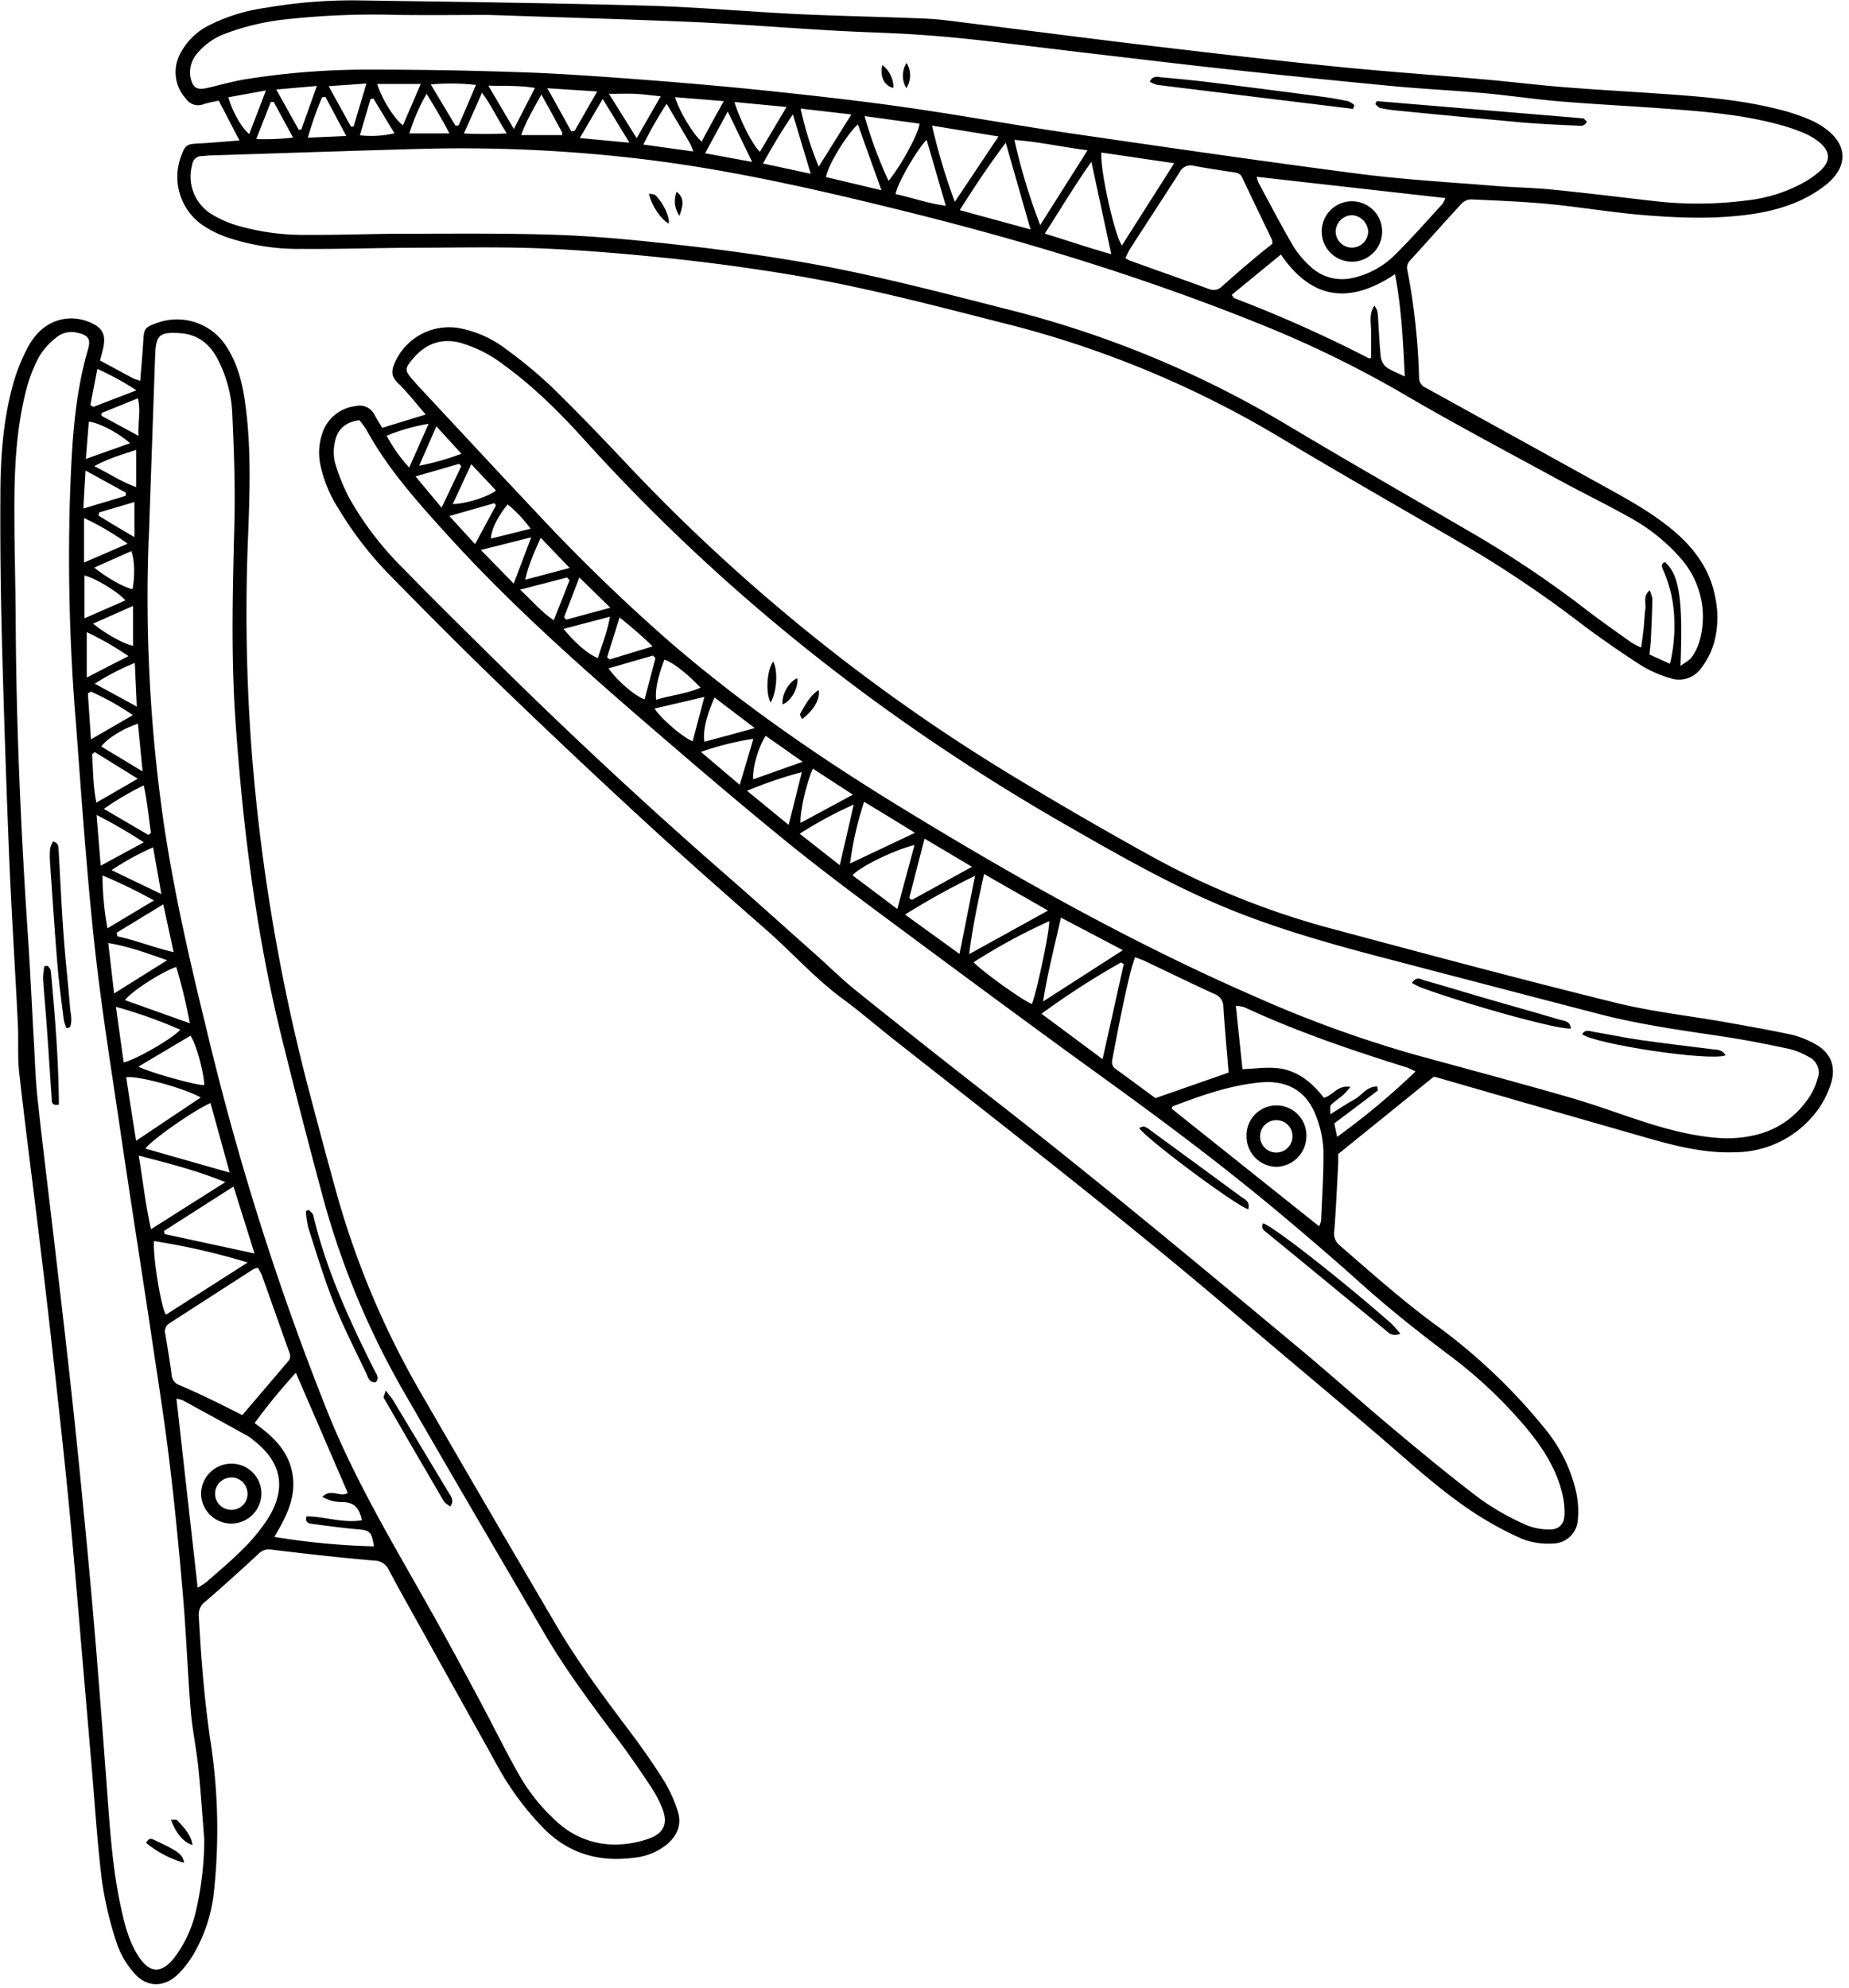 <?xml version="1.0" encoding="UTF-8"?><svg xmlns="http://www.w3.org/2000/svg" xmlns:xlink="http://www.w3.org/1999/xlink" data-name="Layer 1" height="513.0" preserveAspectRatio="xMidYMid meet" version="1.0" viewBox="22.2 3.9 477.2 513.0" width="477.2" zoomAndPan="magnify"><g id="change1_1"><path d="M84,40.15,78.66,29.87c-1.41.33-2.77.52-4,.95a3.79,3.79,0,0,1-4.5-1.48A10.09,10.09,0,0,1,68.59,18a16.76,16.76,0,0,1,7.82-7.69A46.18,46.18,0,0,1,90.68,5.93,131.29,131.29,0,0,1,114.51,4c24.8.37,49.6.67,74.39,1.35,13.18.37,26.34,1.57,39.52,2.2,10.84.52,21.7.68,32.54,1.15,3.81.16,7.61.72,11.41,1.19,15,1.86,29.95,3.83,44.94,5.61,16.27,1.94,32.54,3.84,48.83,5.5,13.12,1.34,26.29,2.25,39.43,3.42,6.88.61,13.75,1.47,20.64,2,8.59.69,17.2,1.15,25.79,1.76,10.51.73,21,1.63,31.21,4.46a55.28,55.28,0,0,1,5.72,2,21.37,21.37,0,0,1,3.66,1.94c6.62,4.36,6.84,10.46.51,15.29-5.74,4.39-12.41,6.43-19.46,7.39-9.23,1.26-18.5.89-27.72.11-7.94-.68-15.82-2-23.75-2.79-6.77-.65-13.58-.91-20.38-1.22a3.51,3.51,0,0,0-2.4,1.12c-4.47,4.84-8.83,9.79-13.28,14.65a2.62,2.62,0,0,0-.67,2.59,171.23,171.23,0,0,1,3,27.56A2.83,2.83,0,0,0,390.2,104q23.88,13.17,47.75,26.38c5.88,3.24,11.68,6.59,16.75,11s9,9.91,10.21,16.86a24.73,24.73,0,0,1-.47,12,20.27,20.27,0,0,1-3.22,6.14,7,7,0,0,1-8,2.53,31.22,31.22,0,0,1-7.54-3.32c-5.44-3.53-10.79-7.22-15.95-11.14a293.19,293.19,0,0,0-29.93-20.08c-15.91-9.26-31.9-18.37-47.68-27.83a262.26,262.26,0,0,0-70.79-29.2c-18-4.59-36-9.34-54.38-12.42q-15.09-2.53-30.33-4.18c-11.31-1.2-22.66-2.2-34-2.7-10.72-.47-21.48-.24-32.23-.2-10.11,0-20.22.39-30.33.3a57.75,57.75,0,0,1-19.45-3.06,27.55,27.55,0,0,1-5.44-2.62A15.16,15.16,0,0,1,69,44.06c1-2.71,1.45-3,4.4-3.12C76.78,40.76,80.14,40.44,84,40.15ZM455.9,175.77c1.36-1,2.47-1.53,3-2.38a13.68,13.68,0,0,0,2-4.3,22.84,22.84,0,0,0-5-21.17,48.36,48.36,0,0,0-13.44-10.66c-5.83-3.28-11.87-6.19-17.75-9.39-13.16-7.18-26.43-14.19-39.37-21.74a282.47,282.47,0,0,0-35.11-17.44c-30.45-12.48-61.81-22.15-93.73-30.08-24.47-6.07-49-11.7-74.15-14.28a390.61,390.61,0,0,0-51.64-2C112.83,42.81,95,43.43,77.09,44c-1,0-1.91.14-2.87.19a2.4,2.4,0,0,0-2.39,2.11,11.39,11.39,0,0,0,4.89,12.82A27.84,27.84,0,0,0,83.08,62a61,61,0,0,0,18.27,2.52c8.72.06,17.45-.3,26.18-.3,13.08,0,26.18-.16,39.26.33,10.4.39,20.8,1.45,31.15,2.61q15.06,1.66,30,4.17c18.36,3.09,36.35,7.85,54.38,12.43a266,266,0,0,1,71.4,29.42c16.07,9.61,32.32,18.91,48.5,28.33a275.4,275.4,0,0,1,29.13,19.57c3.88,3,7.89,5.78,11.87,8.64a21.94,21.94,0,0,0,2.55,1.32c.24-1.93.47-3.48.63-5s.23-3.4.45-5.08c.2-1.45-.67-3.13,1.08-4.7a7.82,7.82,0,0,1,.72,2.18c-.06,3.4-.21,6.8-.37,10.19-.06,1.36-.23,2.7-.37,4.2l5.29,2.39a42.25,42.25,0,0,0,1.1-11.76,33.65,33.65,0,0,0-2.82-12.36c-.33-.72-.76-1.61.38-2.15C455.58,152.11,456.58,158.55,455.9,175.77ZM148.27,7.75c-5.3,0-14.45.1-23.6,0A206.58,206.58,0,0,0,96.31,8.86a62.61,62.61,0,0,0-15.79,3.66,17.14,17.14,0,0,0-7.28,5,7.44,7.44,0,0,0-1.9,6.2c.56,2.86,1.64,3.52,4.46,2.86,3.2-.75,6.38-1.66,9.62-2.2a199,199,0,0,1,32.42-2.51q19.95,0,39.89.71c10.62.39,21.24,1.2,31.85,2,11,.85,22,1.81,33,3,11.31,1.19,22.62,2.48,33.88,4.1,14,2,27.9,4.57,41.88,6.61C323.2,41.91,348,45.52,372.9,48.76c11.59,1.5,23.29,2.15,35,3.11,5.09.41,10.21.48,15.28,1,8.88.88,17.73,2,26.6,3A98.19,98.19,0,0,0,473,55.63a39.18,39.18,0,0,0,14.52-4.52,25.11,25.11,0,0,0,4.19-2.88c3.13-2.74,3-5.34-.33-7.91a16.25,16.25,0,0,0-3.57-2.06,47.71,47.71,0,0,0-5.71-2c-10.09-2.83-20.49-3.62-30.88-4.38-8.81-.64-17.63-1.08-26.42-1.81-6.56-.55-13.08-1.54-19.63-2.13-7.73-.7-15.49-1.06-23.22-1.79q-20.16-1.91-40.3-4.09c-12.37-1.33-24.72-2.82-37.07-4.27-9.93-1.16-19.84-2.42-29.77-3.53-5.71-.63-11.43-1.16-17.16-1.51-7-.44-14-.56-21-1-12-.69-24-1.65-36-2.19C184.46,8.88,168.29,8.44,148.27,7.75ZM312.66,70.53a9.61,9.61,0,0,0,1.14.63c6.79,2.44,13.6,4.84,20.39,7.32a3.08,3.08,0,0,0,3.46-.73c2.53-2.27,5.11-4.49,7.71-6.69,1.76-1.5,3.58-2.93,5.22-4.25a3.93,3.93,0,0,0-.09-1c-2.56-5.36-5.17-10.71-7.69-16.09-.5-1.07-1.32-1.22-2.3-1.37-3.36-.51-6.73-1-10.06-1.63a3.16,3.16,0,0,0-3.74,1.55c-4.24,6.63-8.56,13.2-12.82,19.81A23.8,23.8,0,0,0,312.66,70.53Zm33.86-21a10.53,10.53,0,0,0,.49,1.54c2.93,5.42,5.77,10.89,8.87,16.21a24.1,24.1,0,0,0,4.47,5.36,11.85,11.85,0,0,0,10.92,3,22.19,22.19,0,0,0,11.26-6.28c4.14-4.11,8-8.52,11.94-12.82a6.88,6.88,0,0,0,.76-1.52Zm35.71,25.13c-11.61,7.77-21.42,6.69-29.45-5.07L340.09,80c.41.54.51.79.67.86a339.87,339.87,0,0,1,34.61,15.46.62.62,0,0,0,.3.06.63.63,0,0,0,.3-.1c.09,0,.15-.13.09-.07,0-2.34,0-4.56,0-6.78s-.59-4.52.85-6.63a3.87,3.87,0,0,1,.88,2.2c.25,3.49.37,7,.72,10.49a4.69,4.69,0,0,0,1.25,3c1.26,1,2.91,1.54,5,2.58C384.3,92,383.94,83.6,382.23,74.68ZM306.46,43.27c-.43,4.25,3.39,21.33,5.29,24,4.43-7,8.83-13.9,13.5-21.24ZM284,40a153.75,153.75,0,0,0,6.66,22l12.22-19.31C296.41,41.85,290.47,40.53,284,40Zm7.83,24.19C297.74,66,303.16,67.86,309,69.5c-1.73-8.06-3.35-15.54-5.13-23.84C299.38,52,295.85,58,291.82,64.22Zm-3.66-1.07c-2.2-7.69-4.21-14.71-6.4-22.39-4.42,5.86-8.08,11.42-11.88,17.4Zm-25.43-26.8A160.89,160.89,0,0,0,268.62,56L279.9,39.12Zm-17.4-2.46a108.8,108.8,0,0,0,6.18,16.71c3.19-3.8,7.81-12.33,8-14.75ZM249.69,53c-2.16-6-4.11-11.45-6.08-17-3,2.7-7.88,10.83-8.22,13.6Zm11.66-13c-2.41,2.3-7.79,11.65-8,14,4.2.89,8.29,2.41,12.95,3Zm-19.43-6.56-13.09-1.52a88,88,0,0,0,4.67,15Zm-30.15-3.21c1.43,4.76,4.62,11,6.56,12.85,2.2-3.7,4.36-7.36,6.86-11.57Zm19.67,18.52c-1.6-5.32-3-10-4.61-15.33-2.92,4.33-5.28,8.24-7.71,12.68Zm-38.72-20c-2.63-.26-4.62-.54-6.61-.63s-4.11,0-6.75,0l7.16,11.44Zm1.52,1.95a99.92,99.92,0,0,0-6,10.51l12.89,1.78a15.05,15.05,0,0,0-.76-1.9C198.45,37.77,196.52,34.52,194.24,30.65Zm2.19-1.72c1,3.52,4.71,9.67,6.87,11.47C205.11,37,206.91,33.73,209,30Zm-26.81,8.82.87-.11,5.83-10.18-12.86-.84C165.79,30.84,167.7,34.29,169.62,37.75Zm46.7,7.89-6.3-13c-2.13,3.92-3.87,7.12-5.84,10.77ZM119.56,25.57c1.08,3.72,4.45,9.09,6.63,10.66,1.51-3.49,3-6.94,4.6-10.66Zm25.49.25a58.47,58.47,0,0,0-11.67-.12l6.38,10.65.79-.07C142,33,143.39,29.66,145.05,25.82Zm39.6,14.91-6.89-11.29c-2.11,3.58-3.88,6.6-5.93,10.09ZM148.23,26l6.59,11.19,5.44-10.59C156.29,25.92,152.73,26.13,148.23,26Zm13.69,2.28c-2,3.71-3.85,6.67-5.22,10.49h10.6a2.11,2.11,0,0,0-.09-.82C165.6,35,164,32,161.92,28.29ZM93.5,27l5.8,10.4.68-.11,4-11.21Zm48.41,11.35A110.75,110.75,0,0,0,153,38.33c-2.34-3.62-3.84-7-6.4-10.51C145,31.49,143.58,34.63,141.91,38.38ZM90.84,27.24,81.16,29c.89,3.5,3.44,8,5.37,9.49C87.86,35,89.18,31.58,90.84,27.24Zm21.93,9.33.68,0c1.06-3.53,2.11-7.06,3.32-11.11l-9.75.68Zm-6.58-7.65-.87.1a88.83,88.83,0,0,0-3.67,10.42l9.92-.44Zm32,9.41c-1.87-3.6-3.72-6.69-5.9-10.22a50.92,50.92,0,0,0-4.44,10.22ZM88.33,39.79a65.27,65.27,0,0,0,9.51-.38c-1.86-3.42-3.45-6.32-5-9.21h-.74Zm30.25-10.45-.75.11-2.75,9.37A26.44,26.44,0,0,0,124,38.3Z" fill="inherit"/></g><g id="change1_2"><path d="M367.57,301.75c0,.36,0,1.41,0,2.46-.31,5.74-.55,11.48-1,17.2a4,4,0,0,0,1.36,3.9c7.88,6.82,15.64,13.75,24.05,20a148.71,148.71,0,0,1,28.94,27.32A39.59,39.59,0,0,1,429,389.05a24.18,24.18,0,0,1,.43,6.95,6.52,6.52,0,0,1-6.49,6.27,18.47,18.47,0,0,1-7.77-1.15,84.31,84.31,0,0,1-12.57-6.82c-8.74-5.74-16.4-12.86-24.32-19.65-12.52-10.74-25.22-21.26-37.77-32-28.61-24.37-58.31-47.38-87.83-70.62-4.26-3.35-8.36-6.94-12.73-10.14-7.34-5.36-13.33-12.18-20.12-18.12-10.65-9.33-21.27-18.69-31.68-28.28q-18.56-17.09-36.7-34.6c-9.73-9.38-19.28-19-28.72-28.62a92.7,92.7,0,0,1-13.22-17.17A33.76,33.76,0,0,1,104.91,124a15.39,15.39,0,0,1,.45-8.19,10.22,10.22,0,0,1,8.64-7.1,4.25,4.25,0,0,1,4.84,2.22c.6,1.1,1.29,2.16,2,3.4l11.23-3.45c-2.55-2.92-4.67-5.7-7.16-8.1-1.71-1.65-1.75-3.13-.89-5.09a15.28,15.28,0,0,1,17.22-9,28.86,28.86,0,0,1,11.77,5.47,116.46,116.46,0,0,1,11.54,9.57c6.55,6.38,12.91,13,19.17,19.65a474.92,474.92,0,0,0,101.61,81.86q16.81,10.14,34,19.64a206.75,206.75,0,0,0,47,18.82c24.24,6.5,48.49,13,72.84,19,9.26,2.3,18.83,3.33,28.26,5,5.65,1,11.31,2,16.91,3.19a23.87,23.87,0,0,1,6.49,2.56c3.77,2.13,5.22,5.61,4,9.78a22.83,22.83,0,0,1-3.29,6.83,26.49,26.49,0,0,1-21.23,11.22c-7.66.33-15-1.41-22.28-3.49q-27.58-7.9-55.17-15.87a4.09,4.09,0,0,0-.62-.13Zm99.95-4.06c9.56,0,16.7-3.29,21.67-10.71a16.88,16.88,0,0,0,2.08-4.62,4.44,4.44,0,0,0-2.28-5.7,19.26,19.26,0,0,0-5.3-2.11c-5.72-1.2-11.46-2.35-17.23-3.2-10.42-1.55-20.85-3-31.06-5.61Q408.7,258.8,382,251.81c-13.9-3.62-27.75-7.39-41.12-12.7-15.08-6-29.1-14-43.14-22.06-46.64-26.69-88.38-59.47-124.47-99.37-6.42-7.1-13.19-13.9-21-19.56A33.67,33.67,0,0,0,141,92.37c-5-1.28-9,.28-12.23,4.12-2.21,2.64-2.17,3,.13,5.64.7.8,1.42,1.59,2.14,2.36,9.66,10.36,19.27,20.74,29,31.05a470.74,470.74,0,0,0,35.26,34.23c18.68,16.09,38.92,30,59.93,42.82,29.25,17.89,59.09,34.64,90.56,48.38A309.87,309.87,0,0,0,387.7,276.2c13.23,3.61,26.48,7.16,39.65,10.95,6.43,1.85,12.72,4.21,19.09,6.27C453.54,295.72,460.76,297.47,467.52,297.69ZM114.93,112.36c-3.53.45-5.66,2.3-6.28,5.57a11.61,11.61,0,0,0,0,5.34,48.89,48.89,0,0,0,3.82,9.4,82.36,82.36,0,0,0,13.32,17.47c8.46,8.69,17.12,17.19,25.75,25.71q28.65,28.26,59,54.71c7.37,6.44,14.63,13,21.94,19.49,3.65,3.26,7.14,6.71,10.95,9.76q18.69,15,37.58,29.68c25.8,20.2,51,41.15,76.16,62.12,8.42,7,16.58,14.35,25,21.38,7.34,6.15,14.72,12.25,22.35,18a67.62,67.62,0,0,0,11.36,6.41,15.6,15.6,0,0,0,5.85,1.25c2.78.12,4.18-1.26,4.26-4a20.37,20.37,0,0,0-.53-5c-1.48-6.49-5-11.92-9.16-17a119.44,119.44,0,0,0-20.65-19.42c-7.65-5.78-15.13-11.72-22.26-18.12s-14.4-12.63-21.75-18.77c-14.39-12-29.38-23.22-44.57-34.19-17-12.28-33.85-24.74-50.68-37.23-10.34-7.67-20.72-15.31-30.72-23.41-12.72-10.32-25.17-21-37.57-31.7-17.72-15.31-35.16-30.93-50.89-48.34-7.57-8.38-15.09-16.79-20.53-26.8A18.9,18.9,0,0,0,114.93,112.36ZM339.29,280.72c-.47-5.83-1-11.42-1.35-17a3.49,3.49,0,0,0-2.38-3.31c-6.09-2.79-12.1-5.73-18.15-8.6-.64-.3-1.33-.5-2.29-.86-.43,1.41-.85,2.59-1.14,3.79-.63,2.58-1.24,5.17-1.78,7.77-1,4.68-1.89,9.37-2.79,14.06-.22,1.12-.55,2.29.68,3.19,3.53,2.54,7,5.14,10.32,7.56Zm23.36,39.68a7,7,0,0,0,.5-1.43c.25-6,.69-12.08.6-18.12a27.05,27.05,0,0,0-1.8-8.66c-2.41-6.6-7.38-9.58-14.42-8.93-7.89.73-15.29,3.37-22.63,6.16-.13.05-.18.34-.31.62Zm-19.79-40.55c4.26-.18,8.15-.93,12,.37s6.69,4,9,7c2.39-.55,3.51-3.39,6.89-2.78-.91,1-1.45,1.67-2.09,2.23-1,.83-2.07,1.5-2.95,2.41-.31.32-.12,1.13-.2,2.41,2.53-1.56,4.36-2.8,6.29-3.86s3.16-3.41,5.89-3.3c0,.52.13,1,0,1.1-3.6,2.75-7.22,5.47-11.13,8.41.15.69.38,1.78.74,3.47a188.19,188.19,0,0,0,20.23-16.87,22.63,22.63,0,0,0-2.12-1c-14.3-4.45-28.47-9.27-42.08-15.59a10.07,10.07,0,0,0-2.17-.36C341.74,269.13,342.29,274.35,342.86,279.85Zm-30.64-27.13-.69-.42A203.67,203.67,0,0,0,291,265.54l15.76,11.72C308.67,268.71,310.45,260.72,312.22,252.72Zm-38.75-.47c2.61,2.7,12.91,10,15.06,10.78,1.23-3.09,4.64-19.16,4.45-21.38A153.07,153.07,0,0,0,273.47,252.25ZM296,240.72c-1.61,7.36-3.4,14.05-4.59,21.65L312,249.13Zm-3.32-1.81-16.51-9.44c-1.51,6.93-2.94,13.42-3.83,20.68Zm-22.84,11.2,4-20.17a193.53,193.53,0,0,0-18.06,10ZM258.22,222c-5.25,1.25-14.25,5.69-16,7.81l11.56,8.69C255.33,232.75,256.71,227.62,258.22,222Zm.11-3.16c-4.61-2.83-8.68-5.34-13.11-8a84.72,84.72,0,0,0-3.63,15.92Zm-1.48,16.86.7.47,15.5-8.56-12.24-7.27C259.4,225.81,258.13,230.76,256.85,235.71Zm-17.91-8.49c1.23-5.38,2.33-10.14,3.6-15.66a104.39,104.39,0,0,0-13.95,7.53ZM232,202.28c-1.62,3.46-3.42,11.34-3.19,14L242.32,209ZM215,208l10.74,8.8c1.19-4.73,2.22-8.87,3.41-13.62A108.29,108.29,0,0,0,215,208Zm-11-24.23-12.88,3c1.81,2.75,7.41,7.51,9.84,8.45C201.92,191.61,202.87,188,204,183.75Zm2.62.16c-2.11,4.64-3.1,9-2.61,11.4l6.1-1.63,6.89-1.89C213.19,188.91,210,186.51,206.62,183.91Zm10,10.65a74.72,74.72,0,0,0-13.52,3.38l10,8.49C214.39,202.21,215.44,198.64,216.63,194.56Zm-25.27-20.81-.61-.68-11.47,3.3c2.09,3.13,6.89,7.22,9.28,8Q190,179,191.36,173.75Zm38,26.74-9.55-6.71c-1.92,3-3.46,8.44-3.22,11.25Zm-74.57-46c1.58-4.17,2.9-7.65,4.52-11.94l-13,3.28Zm36.76,30c3.76-1.17,7.69-1.5,11.45-3.13-3.41-3.65-7.32-6.65-9.32-7.23C192,178.53,191.25,181.9,191.53,184.54ZM169.2,153.65l-.65-.7-12.14,3.13c3.15,2.89,5.38,5.65,8.71,7.9Zm-1.56,12.55c3.31,4,6.57,6.71,8.88,7.52,1-3.35,2.39-6.6,3.1-10.65Zm11.25,7.33.65.57,11.1-3.37a113.24,113.24,0,0,0-8.54-7.47C180.93,167,179.91,170.28,178.89,173.53Zm-37.65-49.3-.52-.63-11.28,3.26,6.73,8.07Zm38.48,36.52-8-7.82c-1.45,3.79-2.69,7-3.94,10.29l.56.6Zm-51.91-36.17,5-11.3A49.17,49.17,0,0,0,122,116.36,39.62,39.62,0,0,0,127.81,124.58Zm10.36,12.5,6.63,7.25c2-3.67,3.7-6.85,5.41-10l-.4-.57Zm23.58,5.62c-1.68,3.8-3.14,6.9-4,10.83l11.47-3.05Zm-17.93-19L139.05,134c3.46-.07,9.25-1.92,11.15-3.52Zm-9-9.77c-1.6,3.67-2.89,6.63-4.44,10.17A64.06,64.06,0,0,0,141.28,121Zm24.32,26.43a33.71,33.71,0,0,0-5.92-6.28c-2.56,3.12-4.17,6.37-4.34,8.83Z" fill="inherit"/></g><g id="change1_3"><path d="M48,96.93c3,1.61,5.78,3.13,8.58,4.62a14.35,14.35,0,0,0,1.81.64c.28-3.62.6-7,.79-10.32.17-3.08.43-3.53,3.36-4.55a15.1,15.1,0,0,1,18.33,6.4c3.27,5.19,4.28,11.06,4.95,17,1.14,10.08.82,20.2.46,30.3a477,477,0,0,0,.9,57.09,496.94,496.94,0,0,0,14.3,85.5c2.54,9.67,5.1,19.33,7.8,29a220.69,220.69,0,0,0,21.66,51q17.17,29.71,34.55,59.3c5.75,9.85,12.58,19,19.41,28.07,3.07,4.08,6,8.27,8.71,12.6a35.42,35.42,0,0,1,3.51,7.81c1.09,3.37-.12,6.27-2.8,8.54a16,16,0,0,1-8.46,3.43c-8.87,1.2-16.78-1-23.14-7.37a73.67,73.67,0,0,1-8.47-10.33c-2.53-3.66-4.57-7.67-6.75-11.57q-7.93-14.2-15.82-28.44c-3.05-5.49-6.16-10.94-9.09-16.49a4.15,4.15,0,0,0-3.89-2.49c-8.79-.76-17.56-1.74-26.31-2.81a3.65,3.65,0,0,0-3.39,1c-4.53,4.19-9.09,8.34-13.77,12.36a4.14,4.14,0,0,0-1.72,3.77c.57,10.62,1.39,21.19,2.93,31.75a149.9,149.9,0,0,1,1,39.13,40.12,40.12,0,0,1-5.23,16.29A25.55,25.55,0,0,1,68,513.58c-3.58,3.37-8.05,3.24-11.25-.52a22.83,22.83,0,0,1-4.42-7.64,92.59,92.59,0,0,1-3.82-16.1c-1.23-9.91-1.83-19.91-2.69-29.86s-1.71-20.14-2.58-30.2c-1-11.87-2-23.75-3.12-35.61-1.05-10.91-2.23-21.8-3.44-32.69q-2-18.39-4.24-36.77c-1.74-14.47-3.65-28.92-5.28-43.39-.47-4.21-.14-8.49-.35-12.74-.71-14.23-1.64-28.46-2.23-42.7q-1.15-28.38-1.9-56.78-.48-18.35-.38-36.71c0-9.48.64-19,3.1-28.16a47.71,47.71,0,0,1,3.92-10.06c2.05-3.86,5.18-6.87,9.77-7.47a12,12,0,0,1,5.58.62c4.25,1.57,5.1,3.55,3.93,7.9C48.45,95.31,48.29,95.92,48,96.93Zm12.57,46a406.06,406.06,0,0,0,4,74.15c2.68,17.79,6.71,35.29,11,52.76a707.31,707.31,0,0,0,31.28,98.75c7.41,18.32,17.64,35.14,27.25,52.29,4,7.15,7.86,14.36,11.73,21.58,3.31,6.18,6.4,12.49,9.83,18.61a48.82,48.82,0,0,0,10.26,13,22,22,0,0,0,15.43,5.9,26.61,26.61,0,0,0,8.38-1.56c3.94-1.44,4.91-4,3.36-7.88a30.89,30.89,0,0,0-3-5.64c-2.77-4.16-5.59-8.29-8.6-12.28-6.66-8.84-13.28-17.71-18.88-27.28-12-20.57-24.06-41.13-35.94-61.78a212.33,212.33,0,0,1-20.84-49.58Q100,292.35,94.65,270.66c-6.46-26.53-9.79-53.54-11.68-80.74-1.19-17.1-.7-34.23-.27-51.36.22-9.13-.11-18.28-.53-27.41a33.76,33.76,0,0,0-3.87-14.7c-2-3.8-5.08-6.24-9.54-6.55-5.43-.37-6.33.43-6.52,5.79Q61.41,119.29,60.6,142.89ZM74.92,478.61c-.51-6.25-.91-12.5-1.56-18.74-.5-4.86-1.55-9.67-1.94-14.53-.8-9.86-1.15-19.75-2-29.61-1-11.76-2.13-23.52-3.57-35.23C64.48,369.21,62.65,358,61,346.72c-2.58-17.14-5.29-34.26-7.8-51.41-2.38-16.2-5-32.38-6.73-48.66-2-18.81-3.29-37.71-4.71-56.59a516.23,516.23,0,0,1-1.52-57.4c.47-13,1-25.95,4.66-38.55.8-2.72.1-3.68-2.63-4.3a6.15,6.15,0,0,0-5.45,1.12,18.58,18.58,0,0,0-4.45,4.89A38.22,38.22,0,0,0,29,104.4c-2.68,10.39-3.13,21-3.09,31.68,0,9.36.29,18.72.34,28.08.14,27.14,1.34,54.24,3.16,81.31.61,9,1,18,1.52,27.07.29,5.09.43,10.2,1,15.27,1.49,13.63,3.19,27.25,4.77,40.88,1.44,12.36,2.89,24.72,4.22,37.09,1.23,11.42,2.36,22.85,3.46,34.29q1.4,14.58,2.61,29.2,1.62,20,3.09,40.08c.66,8.81,1.36,17.61,3.21,26.27.95,4.48,2,8.94,4.47,12.9q4.39,7.1,9.49.57a31.43,31.43,0,0,0,5.4-11.47A83.14,83.14,0,0,0,74.92,478.61Zm9.82-109.48L96.6,355.2c.86-1,.39-2,0-3-2.28-6.41-4.54-12.82-6.83-19.22a14.28,14.28,0,0,0-1-1.85,4.53,4.53,0,0,0-1.11.29q-10.86,7-21.72,14a2.44,2.44,0,0,0-1.08,2.75c.59,3.56,1.19,7.13,1.66,10.71a2.9,2.9,0,0,0,2,2.51c2.74,1.17,5.44,2.41,8.12,3.71S82,367.74,84.74,369.13Zm-17-4.24c1.84,16.41,3.64,32.41,5.48,48.79a20.15,20.15,0,0,0,2.28-1.49c3.19-2.81,6.48-5.53,9.45-8.55a46.21,46.21,0,0,0,6.44-7.88c4.84-7.79,3.48-14.52-3.73-20.12a11.06,11.06,0,0,0-1.54-1.13q-8.37-4.63-16.76-9.21A8.26,8.26,0,0,0,67.78,364.89ZM118.72,403c-.64-3.87-1.06-4.14-4.39-4.42-3.9-.34-7.79-.89-11.68-1.39-.84-.11-1.74-.35-1.34-1.92,4.67,0,9.36,1.81,14.29,1-.59-3-1.95-4.68-4.92-4.69a13.51,13.51,0,0,1-2.84-.32,17.25,17.25,0,0,1-2.46-1c2.24-2.39,4.61.23,6.57-1.06-4.39-10.19-8.82-20.43-13.39-31a152.23,152.23,0,0,0-10.66,13c4.94,3.5,8.84,7.31,9.8,13.23S96.12,395.33,93,400.56A185.53,185.53,0,0,0,118.72,403ZM61.94,324.21c-.31,4.25,1.88,17.34,3.09,19l21.09-13.47A176.33,176.33,0,0,0,61.94,324.21ZM58,302.15c1.12,6.72,1.76,12.74,3.17,19L80.35,309C72.83,305.93,65.81,304.19,58,302.15Zm6.53,19.44c.06.27.11.55.17.82l23.18,5c-1.87-6-3.57-11.39-5.41-17.28Zm12-33c-4.17,1.79-15.07,9.4-16.82,11.75l21.77,6.2C79.71,300.13,78.12,294.36,76.51,288.54Zm-19.19,9.72L74,287.16c-4.19-2.42-16.44-5.75-19.23-5.21C55.55,287.13,56.37,292.32,57.32,298.26Zm-3.21-20.2c3.29-.78,12.75-6.27,14.59-8.45a124.35,124.35,0,0,0-16.6-5.91C52.83,268.91,53.47,273.47,54.11,278.06ZM71.2,268a141.75,141.75,0,0,0-3.51-14.54c-4,1.4-11.43,6.23-13.26,8.56ZM57.92,279.19c3.18,1.6,15,4.85,17,4.77-.11-3.39-2.11-10.7-3.57-12.75ZM51.65,260.3l13.69-8.57c-5.26-1.84-9.83-3.55-15.2-4.44C50.65,251.69,51.11,255.62,51.65,260.3Zm-3-30.45a78.63,78.63,0,0,0,1.28,13.64l12-7.19A127.93,127.93,0,0,0,48.65,229.85Zm3.65,14.78.18.93c4.75,1,9.27,2.87,14.53,4.08L64.34,237.3Zm7-23.33a124.44,124.44,0,0,0-12.18-7.07c.38,4.63.7,8.57,1.07,13.1ZM46.66,198l-.69.55c.27,4,.2,8.08,1.11,12.5l10.67-6.17ZM60.5,219.39l.66-.53c-.61-4-.92-8-1.86-12.26A75.4,75.4,0,0,0,49,212.66Zm-14.82-37-.8.47c.25,3.73.5,7.46.8,11.86l10.81-6.25A66.32,66.32,0,0,0,45.68,182.41Zm16,40.21A69.53,69.53,0,0,0,51,228.48l12.84,6.17C63.09,230.3,62.44,226.71,61.71,222.62Zm-6.54-78.38a68.36,68.36,0,0,0-11.25-6.62v11.49ZM59,203c-.45-4.64-.82-8.43-1.2-12.33-4,1.35-8,3.88-9.45,5.9ZM44,163.48l10.57-4.63c-2-2.27-7.89-5.81-10.57-6.41Zm.59,15.28,10.76-5.52a77.34,77.34,0,0,0-10.76-6.19ZM57,175a62.5,62.5,0,0,0-10.35,5.35l10.85,5.91C57.32,182.26,57.17,178.89,57,175Zm-1.25-56.7c-2.81-2.61-8.23-5.42-10.63-5.55-.24,3-.48,6-.77,9.59Zm-9.52,46.55c3.27,2.71,8.14,5.35,10.3,5.71V160.29Zm-.7-56.45.72.53,11.16-4.29a72.53,72.53,0,0,0-10.08-5.52Zm-1.26,16.94c-.2,3.46-.36,6.33-.56,9.81l10.94-3.28.06-.8ZM57.36,120c-3.76,1.27-7.14,2.18-10.83,4.22,3.9,1.92,6.9,4,10.83,5.39ZM46.53,150.39c3.35,2.72,7.76,5.14,9.87,5.58.64-3.51.57-7.45-.3-9.84Zm11.42-34c-.18-3.68.61-6.51-.16-9.69l-9.37,3.79v.74ZM47.76,136.16c0,.27-.09.54-.13.81,2.88,1.79,5.78,3.53,9.26,5.55v-9.05Z" fill="inherit"/></g><g id="change1_4"><path d="M194.8,61.61c-2-1.07-4.44-4.6-5.12-7.73.65.14,1.34.09,1.67.41C193.46,56.35,195.05,59.84,194.8,61.61Z" fill="inherit"/></g><g id="change1_5"><path d="M197.55,59.6a6.66,6.66,0,0,1-.72-6.2C198.57,54.77,198.78,56.32,197.55,59.6Z" fill="inherit"/></g><g id="change1_6"><path d="M377.5,30q26.58,2.21,53.16,4.44c.4,0,.74.58,1.09.87-.74,1.46-1.94,1-2.91,1-4.67-.22-9.34-.41-14-.82-10.78-1-21.55-2-32.32-3.08a35.45,35.45,0,0,1-4.09-.63c-.47-.11-.85-.64-1.28-1Z" fill="inherit"/></g><g id="change1_7"><path d="M371.42,32q-25.25-3.07-50.48-6.18a8,8,0,0,1-2-.83c.8-1.72,2.11-1.21,3.14-1.12,4.34.38,8.68.81,13,1.35,9.49,1.17,19,2.41,28.46,3.66,2.21.29,4.41.68,6.59,1.14a5.92,5.92,0,0,1,1.61,1C371.65,31.35,371.53,31.66,371.42,32Z" fill="inherit"/></g><g id="change1_8"><path d="M249.92,20.69a7.45,7.45,0,0,1,2.88,5.88C250.44,26.15,249.21,23.64,249.92,20.69Z" fill="inherit"/></g><g id="change1_9"><path d="M256.18,20.15a6.15,6.15,0,0,1-.05,6.5A6.09,6.09,0,0,1,256.18,20.15Z" fill="inherit"/></g><g id="change1_10"><path d="M378.91,63.76a7.8,7.8,0,0,1-15.6-.23,7.8,7.8,0,1,1,15.6.23Zm-7.75,4.05a4.2,4.2,0,0,0,4.14-4.28,4.49,4.49,0,0,0-4.1-4.1,4.33,4.33,0,0,0-4.28,4.2A4.19,4.19,0,0,0,371.16,67.81Z" fill="inherit"/></g><g id="change1_11"><path d="M427.65,269.34c-3,.42-25.56-5.79-38.64-10.54a23.6,23.6,0,0,1-2.41-1.21c1.19-1.88,2.4-.89,3.35-.62,5,1.39,10,2.93,14.95,4.38,6.61,1.92,13.25,3.77,19.85,5.73C425.84,267.41,427.38,267.34,427.65,269.34Z" fill="inherit"/></g><g id="change1_12"><path d="M467.53,276.28c-4,1.6-33.86-2.91-37-5.48.83-1.34,2.07-.73,3.1-.56,4,.65,7.91,1.5,11.89,2.07,6.18.89,12.39,1.62,18.59,2.39C465.32,274.85,466.64,274.69,467.53,276.28Z" fill="inherit"/></g><g id="change1_13"><path d="M221.08,185.22c-1.37-2.57-.93-8.37.65-10.58C223,176.71,222.76,182.46,221.08,185.22Z" fill="inherit"/></g><g id="change1_14"><path d="M229.17,189.49c-.18-.5-.62-1.1-.47-1.36,1.31-2.21,2.41-4.61,4.78-6.15C234,184.15,232.12,187.42,229.17,189.49Z" fill="inherit"/></g><g id="change1_15"><path d="M228,178.93c.26,2.57-1.67,6-3.82,6.77C223.86,183.22,225.79,179.81,228,178.93Z" fill="inherit"/></g><g id="change1_16"><path d="M383.61,348.14c-2.32.82-3.14-.38-4.05-1.13-7.47-6.1-14.92-12.25-22.37-18.38-2.63-2.15-5.27-4.29-7.88-6.45-.77-.64-1.85-1.21-1.12-2.54,2.42.6,20.17,14.48,33.16,25.92A31.41,31.41,0,0,1,383.61,348.14Z" fill="inherit"/></g><g id="change1_17"><path d="M344.35,316c-3.41-1.06-26.61-18.37-28.16-21,.52-.13,1-.43,1.4-.31a5.92,5.92,0,0,1,1.61,1q11.7,8.55,23.38,17.13C343.52,313.47,344.88,314,344.35,316Z" fill="inherit"/></g><g id="change1_18"><path d="M359.36,297.05a7.94,7.94,0,0,1-7.76,8,7.86,7.86,0,0,1-7.69-7.74,7.73,7.73,0,1,1,15.45-.28Zm-3.6.29a4.11,4.11,0,0,0-4.05-4.33,4.18,4.18,0,1,0,4.05,4.33Z" fill="inherit"/></g><g id="change1_19"><path d="M119.19,360.62c-1.72.21-2-1.3-2.49-2.34-2.87-6-5.93-12-8.4-18.21s-4.44-12.82-6.53-19.28a26.4,26.4,0,0,1-.62-4.29l.71-.35c.4.44,1,.81,1.17,1.32,3.33,14.17,9.38,27.26,15.85,40.18C119.32,358.53,120.2,359.45,119.19,360.62Z" fill="inherit"/></g><g id="change1_20"><path d="M121.75,362.78c.94,1.24,1.5,1.85,1.92,2.54q7.17,11.87,14.29,23.76c.62,1,1.58,2.05.45,3.65-.62-.5-1.33-.82-1.66-1.37q-7.81-13.32-15.52-26.7C121.1,364.43,121.42,363.94,121.75,362.78Z" fill="inherit"/></g><g id="change1_21"><path d="M39.36,269.28a11.15,11.15,0,0,1-.71-2.21c-.59-4.74-1.24-9.48-1.63-14.24-.72-8.68-1.28-17.38-1.89-26.07a24.49,24.49,0,0,1,0-3.83,6.93,6.93,0,0,1,.77-1.85c1.53.44,1.39,1.48,1.44,2.4.41,7.21.74,14.43,1.26,21.64.45,6.25,1.16,12.48,1.67,18.73.14,1.72.7,3.51-.06,5.21Z" fill="inherit"/></g><g id="change1_22"><path d="M34.57,253.2c.26.42.71.83.75,1.26,1.06,11.5,2,23,2.08,34.52-2,.38-1.81-.79-1.87-1.69-.43-6.26-.83-12.51-1.28-18.77-.28-4-.68-8-.94-12.07a19.32,19.32,0,0,1,.34-3.2Z" fill="inherit"/></g><g id="change1_23"><path d="M69.73,484.68a27.28,27.28,0,0,1-9.81-5.14c.72-1.46,1.45-1.07,2.27-.68C68.44,481.83,69.22,482.37,69.73,484.68Z" fill="inherit"/></g><g id="change1_24"><path d="M71.88,480.08c-2.3-.65-4.3-3.06-5.57-6.5.65,0,1.41-.13,1.66.15C69.6,475.53,71.45,477.25,71.88,480.08Z" fill="inherit"/></g><g id="change1_25"><path d="M89.66,389.24a7.78,7.78,0,1,1-15.56.19,7.82,7.82,0,0,1,7.71-7.77A7.7,7.7,0,0,1,89.66,389.24Zm-7.84-4a4.17,4.17,0,1,0,.34,8.33,4.09,4.09,0,0,0,3.92-4.15A4.2,4.2,0,0,0,81.82,385.21Z" fill="inherit"/></g></svg>